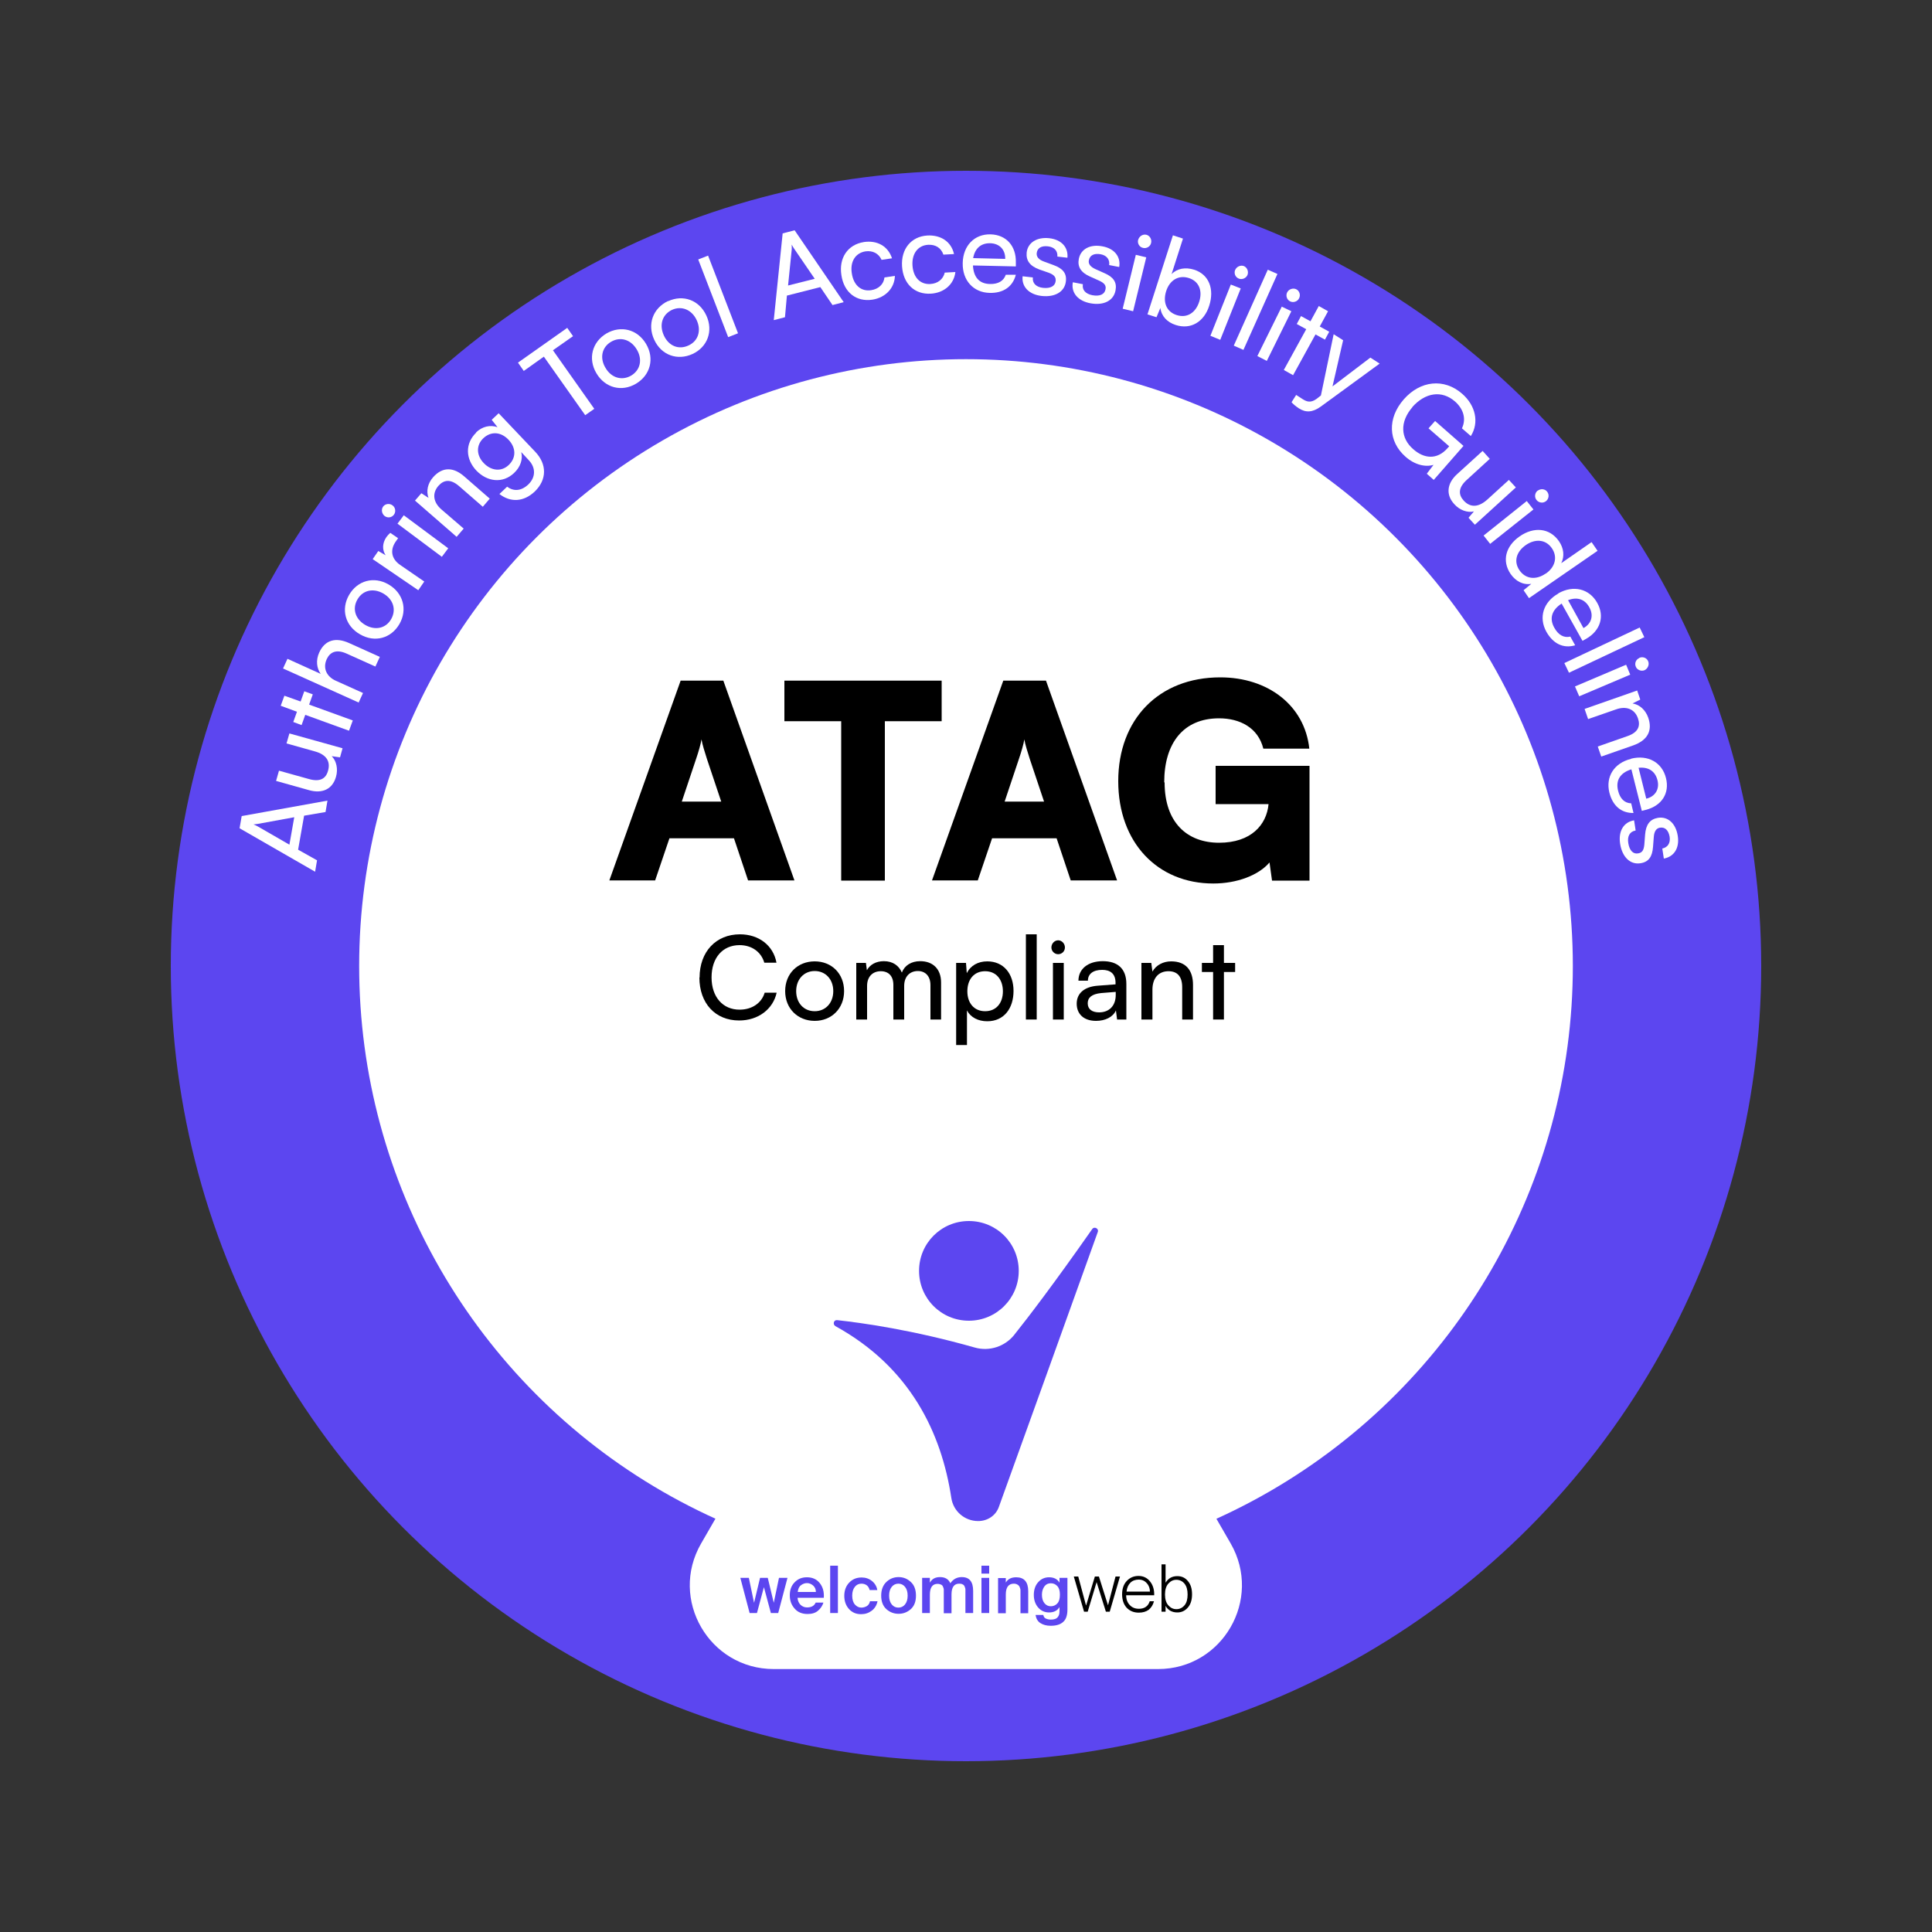 <?xml version="1.0" encoding="UTF-8"?>
<svg id="katman_1" data-name="katman 1" xmlns="http://www.w3.org/2000/svg" viewBox="0 0 100 100">
  <rect x="0" y="0" width="100" height="100" fill="#333333" stroke="none"/>
  <defs>
    <style>
      .cls-1 {
        fill: #5c46f0;
      }

      .cls-2 {
        fill: #fff;
      }
    </style>
  </defs>
  <circle class="cls-1" cx="50" cy="50" r="41.16"/>
  <circle class="cls-2" cx="50" cy="50" r="31.41"/>
  <g>
    <path class="cls-2" d="M16.31,45.12l-3.91-2.25.11-.63,4.44-.8-.1.59-1.11.19-.31,1.76.98.55-.1.59ZM14.98,43.72l.25-1.42-1.86.34c-.09.01-.19.03-.25.03.06.02.15.07.23.11l1.63.94Z"/>
    <path class="cls-2" d="M14.97,37.96l2.76.77-.13.47-.43-.06c.24.24.34.66.22,1.07-.18.64-.71.88-1.39.69l-1.71-.48.15-.53,1.54.43c.59.17.89-.02,1-.43.14-.49-.1-.84-.69-1l-1.46-.41.15-.52Z"/>
    <path class="cls-2" d="M18.06,37.82l-2.26-.82-.19.53-.43-.16.19-.53-.84-.31.19-.52.84.3.19-.53.44.16-.19.53,2.26.82-.19.52Z"/>
    <path class="cls-2" d="M18.58,36.37l-3.93-1.77.23-.5,1.72.78c-.21-.29-.26-.7-.08-1.1.3-.67.87-.8,1.54-.5l1.6.72-.23.5-1.49-.67c-.53-.24-.86-.08-1.03.29-.22.49.02.91.46,1.11l1.42.64-.23.5Z"/>
    <path class="cls-2" d="M18.07,30.79c.43-.74,1.28-.98,2.04-.54s.99,1.3.57,2.04c-.43.75-1.28.99-2.05.54-.77-.44-.99-1.3-.56-2.04ZM20.25,32.04c.27-.48.11-1.02-.41-1.32-.52-.3-1.07-.17-1.34.31-.28.48-.11,1.02.41,1.32.52.3,1.07.17,1.34-.31Z"/>
    <path class="cls-2" d="M20.61,27.85l-.14.2c-.29.43-.21.88.24,1.19l1.25.86-.31.45-2.36-1.61.29-.42.38.22c-.18-.27-.18-.62.04-.94.06-.08.11-.14.2-.22l.41.28Z"/>
    <path class="cls-2" d="M19.91,26.71c-.15-.12-.19-.34-.08-.49.11-.15.34-.18.49-.06.15.11.18.33.07.48-.12.16-.33.18-.48.07ZM20.57,27.11l.33-.44,2.3,1.71-.33.44-2.29-1.71Z"/>
    <path class="cls-2" d="M23.64,27.79l-2.16-1.88.33-.38.37.24c-.13-.35-.04-.75.23-1.06.5-.57,1.07-.53,1.62-.05l1.32,1.15-.36.42-1.23-1.07c-.44-.38-.79-.33-1.07-.01-.34.39-.26.86.16,1.22l1.15.99-.36.42Z"/>
    <path class="cls-2" d="M24.63,22.39c.33-.32.74-.41,1.12-.28l-.3-.38.36-.34,1.89,1.99c.62.65.61,1.45-.02,2.06-.57.54-1.25.58-1.83.13l.4-.38c.34.26.74.22,1.09-.11.39-.37.4-.87.03-1.26l-.39-.42c.09.37-.04.77-.37,1.08-.59.56-1.39.46-1.95-.12-.56-.59-.61-1.4,0-1.98ZM26.33,24.07c.4-.38.38-.9-.01-1.31-.38-.4-.89-.46-1.3-.08-.4.38-.35.91.02,1.29.37.39.9.47,1.29.1Z"/>
    <path class="cls-2" d="M26.81,18.77l2.55-1.8.3.43-1.04.73,2.14,3.03-.47.33-2.14-3.03-1.04.74-.3-.43Z"/>
    <path class="cls-2" d="M31.39,17.26c.74-.43,1.6-.22,2.05.54.45.76.22,1.62-.52,2.06-.74.44-1.6.22-2.05-.54-.45-.76-.22-1.62.52-2.06ZM32.67,19.44c.47-.28.6-.83.29-1.35s-.85-.68-1.33-.4c-.48.28-.6.84-.29,1.35.3.52.85.68,1.33.4Z"/>
    <path class="cls-2" d="M34.58,15.59c.78-.36,1.61-.06,1.98.74.37.8.06,1.63-.71,1.99-.78.36-1.62.07-1.99-.74-.37-.8-.06-1.63.72-2ZM35.64,17.88c.5-.23.67-.77.42-1.31-.25-.54-.78-.76-1.28-.53-.5.24-.67.77-.42,1.32s.77.76,1.28.52Z"/>
    <path class="cls-2" d="M37.69,17.45l-1.55-4.02.51-.2,1.55,4.02-.51.2Z"/>
    <path class="cls-2" d="M40.05,16.57l.46-4.49.62-.16,2.54,3.72-.58.15-.63-.93-1.73.44-.1,1.12-.58.15ZM40.78,14.78l1.39-.35-1.06-1.55c-.05-.07-.1-.16-.13-.22,0,.06,0,.16,0,.25l-.19,1.87Z"/>
    <path class="cls-2" d="M44.7,12.53c.71-.11,1.27.22,1.47.84l-.54.08c-.15-.34-.47-.49-.83-.44-.52.08-.81.53-.71,1.14.09.61.48.95,1,.87.39-.06.65-.31.69-.66l.54-.08c-.02.63-.48,1.12-1.16,1.23-.84.13-1.48-.38-1.61-1.27-.14-.89.33-1.58,1.16-1.71Z"/>
    <path class="cls-2" d="M47.99,12.19c.72-.04,1.25.33,1.39.96l-.55.03c-.12-.36-.42-.53-.79-.51-.52.03-.85.45-.81,1.07.04.62.4.99.92.96.39-.02.67-.25.75-.59l.55-.03c-.07.63-.58,1.08-1.27,1.12-.84.05-1.43-.51-1.49-1.41-.06-.9.47-1.55,1.31-1.6Z"/>
    <path class="cls-2" d="M49.83,13.61c.02-.9.61-1.5,1.44-1.48.81.02,1.33.6,1.31,1.45v.21s-2.22-.05-2.22-.05c.03.61.33.95.88.96.43.01.71-.16.82-.48h.52c-.16.62-.65.96-1.36.94-.84-.02-1.41-.65-1.39-1.54ZM50.38,13.36l1.65.04c.01-.47-.29-.8-.78-.81-.48-.01-.79.27-.88.77Z"/>
    <path class="cls-2" d="M53.46,14.37c-.03.29.17.49.53.53.38.04.62-.09.65-.35.02-.19-.06-.32-.35-.43l-.49-.17c-.49-.18-.7-.46-.66-.88.06-.52.54-.81,1.17-.74.62.07.99.46.94,1.01l-.52-.06c.02-.29-.15-.49-.49-.53-.34-.04-.55.09-.58.35-.02.19.1.34.38.44l.49.18c.47.17.69.42.64.84-.06.54-.56.83-1.24.76-.67-.07-1.06-.48-1-1.02l.53.06Z"/>
    <path class="cls-2" d="M56.05,14.71c-.05.29.13.5.49.57.38.07.63-.04.68-.3.04-.19-.04-.32-.32-.45l-.47-.21c-.48-.21-.67-.51-.59-.92.1-.52.6-.77,1.22-.65.62.11.96.54.87,1.07l-.52-.1c.04-.28-.12-.5-.44-.56-.34-.06-.56.05-.61.31-.04.19.08.34.34.46l.47.21c.46.2.65.47.57.89-.1.54-.62.79-1.29.67-.66-.12-1.02-.55-.92-1.09l.52.1Z"/>
    <path class="cls-2" d="M58.79,13.19l.54.13-.68,2.79-.54-.13.68-2.79ZM58.91,12.42c.05-.19.24-.31.42-.27.18.04.3.24.25.43-.04.18-.24.3-.42.25-.19-.04-.3-.24-.25-.42Z"/>
    <path class="cls-2" d="M59.39,16.28l1.32-4.1.52.17-.59,1.84c.29-.3.72-.37,1.17-.23.78.25,1.05,1.02.78,1.86-.26.83-.95,1.26-1.74,1-.43-.14-.73-.44-.79-.88l-.2.48-.47-.15ZM60.91,16.31c.54.17.98-.13,1.16-.69.18-.56,0-1.06-.54-1.23s-.99.12-1.17.68c-.18.57.01,1.07.55,1.24Z"/>
    <path class="cls-2" d="M63.71,14.73l.51.2-1.06,2.66-.51-.21,1.06-2.66ZM63.93,13.98c.07-.18.28-.27.45-.21.17.07.26.28.19.46-.07.17-.28.26-.45.19-.18-.07-.26-.27-.19-.45Z"/>
    <path class="cls-2" d="M63.86,17.89l1.76-3.93.5.22-1.76,3.93-.5-.22Z"/>
    <path class="cls-2" d="M66.34,15.87l.5.24-1.27,2.57-.49-.25,1.27-2.57ZM66.62,15.14c.08-.17.3-.25.47-.17.17.08.24.3.15.47-.08.17-.3.24-.46.16-.17-.08-.24-.29-.16-.46Z"/>
    <path class="cls-2" d="M66.45,19.15l1.16-2.11-.49-.27.22-.41.49.27.43-.79.48.27-.43.79.49.27-.22.41-.49-.27-1.16,2.11-.48-.27Z"/>
    <path class="cls-2" d="M67.1,20.45l.31.2c.22.14.42.22.73,0l.23-.18.66-3.17.49.31-.55,2.39,1.96-1.49.48.31-3.04,2.22c-.43.31-.78.33-1.15.09-.15-.1-.27-.2-.37-.31l.24-.38Z"/>
    <path class="cls-2" d="M73.11,21.07c-.67.77-.62,1.61.04,2.18.54.48,1.22.58,1.78-.06l.08-.09-1.07-.93.34-.38,1.47,1.29-1.54,1.76-.36-.32.35-.46c-.42.13-.98,0-1.45-.42-.9-.79-.95-1.99-.09-2.97.85-.97,2.08-1.11,3.02-.29.7.61.89,1.49.45,2.19l-.46-.4c.24-.51.06-1.02-.36-1.39-.69-.6-1.54-.46-2.21.29Z"/>
    <path class="cls-2" d="M78.46,25.23l-2.12,1.93-.33-.36.28-.33c-.33.08-.74-.06-1.02-.38-.45-.49-.37-1.08.15-1.55l1.32-1.2.37.41-1.18,1.08c-.46.41-.45.77-.17,1.08.34.37.76.36,1.22-.05l1.12-1.02.37.4Z"/>
    <path class="cls-2" d="M79.03,25.94l.34.43-2.24,1.78-.34-.43,2.24-1.79ZM79.59,25.4c.15-.12.38-.1.49.05.12.15.09.37-.06.49-.15.12-.37.09-.49-.06-.12-.15-.09-.37.06-.49Z"/>
    <path class="cls-2" d="M78.66,27.76c.72-.5,1.54-.45,2.03.25.25.36.3.78.12,1.14l1.57-1.09.31.45-3.55,2.45-.28-.41.4-.33c-.43.07-.81-.14-1.07-.51-.47-.69-.25-1.45.47-1.95ZM80.01,29.69c.48-.33.63-.86.31-1.32-.32-.46-.86-.49-1.34-.16-.49.34-.65.85-.33,1.31.32.46.86.51,1.35.17Z"/>
    <path class="cls-2" d="M80.66,30.71c.78-.44,1.6-.24,2.01.49.4.71.16,1.45-.58,1.87l-.18.1-1.08-1.93c-.51.33-.65.77-.38,1.25.21.38.5.54.83.46l.25.45c-.61.18-1.14-.08-1.49-.7-.41-.74-.16-1.54.62-1.98ZM81.16,31.06l.8,1.45c.42-.23.54-.66.3-1.08-.23-.42-.63-.55-1.11-.36Z"/>
    <path class="cls-2" d="M80.97,34.32l3.9-1.84.24.5-3.9,1.84-.24-.5Z"/>
    <path class="cls-2" d="M84.17,34.41l.21.51-2.64,1.12-.22-.51,2.64-1.12ZM84.85,34.05c.18-.08.39,0,.46.18.07.17-.02.38-.19.46-.17.07-.38-.01-.45-.18-.08-.18.01-.38.18-.45Z"/>
    <path class="cls-2" d="M82.03,36.69l2.71-.95.16.47-.4.2c.37.06.67.34.81.73.25.71-.07,1.19-.77,1.44l-1.66.58-.18-.52,1.54-.54c.55-.19.68-.52.54-.92-.17-.49-.62-.65-1.14-.46l-1.44.5-.18-.52Z"/>
    <path class="cls-2" d="M84.42,39.27c.87-.22,1.61.19,1.81,1,.2.79-.22,1.44-1.05,1.65l-.2.05-.54-2.15c-.58.18-.82.57-.69,1.1.1.42.34.65.68.66l.12.5c-.63.01-1.08-.37-1.25-1.06-.2-.82.25-1.53,1.12-1.74ZM84.81,39.73l.4,1.61c.46-.11.7-.49.58-.96-.12-.47-.47-.69-.97-.64Z"/>
    <path class="cls-2" d="M84.65,42.99c-.29.05-.43.29-.37.65.06.38.25.58.51.53.19-.03.29-.14.32-.45l.04-.52c.04-.52.25-.8.67-.87.52-.08.92.3,1.02.93.1.62-.18,1.08-.72,1.18l-.08-.52c.28-.06.43-.28.38-.61-.06-.34-.24-.51-.5-.47-.19.03-.3.19-.32.48l-.04.52c-.04.5-.22.77-.64.84-.54.09-.95-.32-1.06-.99-.11-.67.18-1.14.72-1.23l.08.52Z"/>
  </g>
  <path class="cls-2" d="M46.24,62.66l-9.95,17.23c-1.67,2.89.42,6.5,3.76,6.5h19.89c3.34,0,5.42-3.61,3.76-6.5l-9.95-17.23c-1.67-2.89-5.84-2.89-7.51,0Z"/>
  <g>
    <path d="M31.54,45.57l3.69-10.34h2.21l3.68,10.34h-2.4l-.73-2.18h-3.34l-.74,2.18h-2.36ZM35.29,41.49h2.04l-.74-2.21c-.11-.35-.24-.75-.28-1.01-.04.24-.15.63-.28,1.01l-.74,2.21Z"/>
    <path d="M40.61,35.23h8.13v2.1h-2.94v8.25h-2.26v-8.25h-2.94v-2.1Z"/>
    <path d="M48.24,45.57l3.69-10.34h2.21l3.68,10.34h-2.4l-.73-2.18h-3.34l-.74,2.18h-2.36ZM52,41.49h2.04l-.74-2.21c-.11-.35-.24-.75-.28-1.01-.04.24-.15.63-.28,1.01l-.74,2.21Z"/>
    <path d="M60.28,40.5c0,2.08,1.17,3.12,2.82,3.12s2.46-.92,2.56-2h-2.74v-1.98h4.86v5.94h-1.94l-.13-.94c-.56.66-1.68,1.09-2.91,1.09-2.89,0-4.92-2.12-4.92-5.3s2.08-5.37,5.28-5.37c2.47,0,4.37,1.45,4.61,3.69h-2.38c-.27-1.09-1.22-1.57-2.29-1.57-1.87,0-2.84,1.31-2.84,3.31Z"/>
    <path d="M36.21,50.6c0-1.34.85-2.24,2.09-2.24.98,0,1.73.58,1.89,1.47h-.63c-.16-.56-.65-.91-1.28-.91-.88,0-1.45.66-1.45,1.67s.58,1.67,1.45,1.67c.64,0,1.14-.34,1.3-.88h.62c-.19.86-.96,1.44-1.94,1.44-1.24,0-2.06-.89-2.06-2.23Z"/>
    <path d="M42.17,49.76c.88,0,1.52.64,1.52,1.54s-.65,1.54-1.52,1.54-1.53-.63-1.53-1.54.65-1.54,1.53-1.54ZM42.17,52.34c.56,0,.96-.43.96-1.04s-.4-1.04-.96-1.04-.96.43-.96,1.04.39,1.04.96,1.04Z"/>
    <path d="M44.32,52.77v-2.93h.5l.05.38c.15-.28.46-.47.88-.47.46,0,.78.23.93.59.14-.37.49-.59.95-.59.67,0,1.08.42,1.08,1.1v1.92h-.55v-1.78c0-.46-.26-.73-.65-.73-.43,0-.71.3-.71.77v1.74h-.56v-1.79c0-.46-.25-.71-.65-.71-.43,0-.71.29-.71.76v1.74h-.56Z"/>
    <path d="M49.49,49.84h.51l.04.53c.2-.4.59-.61,1.06-.61.84,0,1.36.63,1.36,1.53s-.49,1.57-1.36,1.57c-.47,0-.86-.2-1.05-.56v1.79h-.56v-4.25ZM50.99,52.34c.58,0,.92-.43.92-1.03s-.34-1.04-.92-1.04-.92.43-.92,1.04.35,1.03.92,1.03Z"/>
    <path d="M53.1,52.77v-4.41h.56v4.41h-.56Z"/>
    <path d="M54.42,49.04c0-.2.16-.37.35-.37s.35.17.35.37-.16.35-.35.35-.35-.16-.35-.35ZM54.5,49.84h.56v2.93h-.56v-2.93Z"/>
    <path d="M55.73,51.95c0-.54.4-.88,1.09-.93l.92-.07v-.08c0-.49-.29-.67-.69-.67-.47,0-.74.21-.74.56h-.49c0-.61.5-1.01,1.26-1.01s1.22.38,1.22,1.18v1.84h-.48l-.06-.47c-.15.34-.55.54-1.03.54-.63,0-1-.35-1-.89ZM57.75,51.5v-.16l-.75.06c-.5.05-.7.24-.7.53,0,.31.23.47.59.47.53,0,.86-.35.86-.9Z"/>
    <path d="M59.08,52.77v-2.93h.51l.06.45c.19-.34.56-.53.97-.53.77,0,1.13.47,1.13,1.22v1.79h-.56v-1.67c0-.59-.28-.83-.71-.83-.53,0-.83.38-.83.95v1.55h-.56Z"/>
    <path d="M62.79,52.77v-2.46h-.58v-.47h.58v-.92h.56v.92h.58v.47h-.58v2.46h-.56Z"/>
  </g>
  <g>
    <g>
      <g>
        <path class="cls-1" d="M39.32,81.67h.42l.31,1.29.27-1.29h.44l-.48,1.82h-.38l-.36-1.34-.36,1.34h-.38l-.48-1.82h.44l.27,1.29.31-1.29Z"/>
        <path class="cls-1" d="M41.28,82.7c.01.16.07.28.16.37.1.09.21.13.33.13.23,0,.37-.08.45-.25h.4c-.05.16-.14.3-.28.42s-.32.17-.54.17c-.28,0-.51-.09-.67-.28-.17-.19-.25-.41-.25-.69s.08-.5.25-.67c.17-.18.38-.26.64-.26.28,0,.5.1.66.3.16.2.23.45.21.76h-1.35ZM41.28,82.4h.95c0-.14-.05-.25-.14-.33-.09-.08-.2-.13-.32-.13-.11,0-.22.04-.31.11-.1.07-.15.19-.17.35Z"/>
        <path class="cls-1" d="M43.37,83.49h-.4v-2.45h.4v2.45Z"/>
        <path class="cls-1" d="M45.4,82.3h-.39c-.02-.1-.07-.18-.14-.24-.08-.06-.17-.09-.28-.09-.14,0-.25.05-.34.16s-.14.26-.14.46.05.36.14.46c.09.1.2.16.33.16.11,0,.2-.03.29-.08.08-.05.14-.14.16-.25h.39c-.04.2-.14.37-.3.49-.16.12-.34.18-.55.18-.26,0-.47-.09-.63-.27-.16-.18-.24-.41-.24-.68s.08-.5.25-.68.38-.27.65-.27c.2,0,.38.06.53.18.15.12.25.28.28.48Z"/>
        <path class="cls-1" d="M47.14,81.88c.18.16.27.4.27.71s-.09.54-.27.7c-.18.16-.39.24-.63.24s-.45-.08-.63-.24-.27-.4-.27-.7.09-.54.27-.71.39-.25.63-.25.45.08.63.25ZM46.16,83.05c.09.11.21.16.34.16s.25-.05.34-.16c.09-.11.14-.26.14-.46s-.05-.35-.14-.46c-.09-.11-.21-.16-.34-.16s-.25.05-.34.16c-.09.11-.14.26-.14.46s.05.35.14.46Z"/>
        <path class="cls-1" d="M48.13,83.49h-.4v-1.82h.4v.25c.11-.2.28-.29.53-.29.26,0,.44.11.53.32.14-.21.34-.32.59-.32.4,0,.59.24.59.72v1.14h-.4v-1.04c0-.07,0-.14,0-.18,0-.05-.02-.1-.04-.15-.02-.05-.05-.09-.1-.11-.05-.03-.1-.04-.18-.04-.27,0-.4.19-.4.56v.97h-.4v-1.04c0-.07,0-.14,0-.18,0-.05-.02-.1-.04-.15s-.05-.09-.1-.11-.1-.04-.18-.04c-.27,0-.4.19-.4.56v.97Z"/>
        <path class="cls-1" d="M51.2,81.04v.41h-.4v-.41h.4ZM51.2,81.67v1.82h-.4v-1.82h.4Z"/>
        <path class="cls-1" d="M52.05,81.93c.11-.2.29-.29.55-.29.41,0,.62.24.62.72v1.14h-.4v-1.04c0-.06,0-.11,0-.15,0-.04-.01-.08-.03-.13-.01-.04-.03-.08-.06-.11s-.06-.05-.1-.07c-.04-.02-.1-.03-.15-.03-.28,0-.42.19-.42.56v.97h-.4v-1.82h.4v.25Z"/>
        <path class="cls-1" d="M54.85,81.67h.4v1.64c0,.29-.07.51-.22.64-.14.13-.35.2-.65.2-.21,0-.39-.05-.53-.14-.14-.09-.22-.23-.25-.42h.4c.02.09.06.15.12.18s.15.06.27.06c.17,0,.29-.04.36-.13.06-.07.09-.17.09-.31v-.21c-.11.19-.3.28-.54.28-.22,0-.41-.08-.56-.25-.15-.17-.23-.39-.23-.66s.08-.5.23-.66c.15-.17.34-.25.56-.25.25,0,.43.09.54.28v-.24ZM54.39,81.95c-.14,0-.25.05-.33.16s-.13.25-.13.43.04.33.13.44c.09.11.2.16.33.16s.25-.05.34-.15c.09-.1.13-.25.13-.45s-.04-.34-.13-.44c-.09-.1-.2-.15-.34-.15Z"/>
      </g>
      <g>
        <path d="M56.22,83.09l.45-1.49h.21l.47,1.49.39-1.49h.23l-.53,1.82h-.2l-.48-1.53-.46,1.53h-.19l-.53-1.82h.23l.4,1.49Z"/>
        <path d="M58.94,83.47c-.26,0-.47-.09-.63-.26-.15-.17-.23-.4-.23-.69s.08-.52.24-.69c.16-.17.36-.26.61-.26s.45.1.6.29c.15.19.22.43.21.71h-1.45c0,.22.07.39.19.51.12.13.28.19.47.19.14,0,.26-.03.36-.1.1-.07.16-.17.2-.29h.22c-.05.19-.14.33-.27.44-.14.1-.31.15-.51.15ZM59.36,81.95c-.11-.13-.25-.19-.42-.19s-.32.05-.43.16c-.11.11-.18.26-.2.46h1.21c0-.16-.05-.31-.16-.43Z"/>
        <path d="M61.48,81.83c.15.17.22.4.22.69s-.07.52-.22.69c-.15.17-.33.25-.54.25-.27,0-.48-.11-.61-.34v.3h-.21v-2.45h.21v.95c.14-.23.34-.34.61-.34.22,0,.4.08.54.25ZM60.48,81.96c-.12.13-.18.32-.18.57s.06.44.18.57c.12.13.25.19.41.19.17,0,.31-.07.42-.2.11-.13.16-.32.16-.56s-.05-.42-.16-.56c-.11-.13-.25-.2-.42-.2-.16,0-.29.06-.41.19Z"/>
      </g>
    </g>
    <g>
      <path class="cls-1" d="M52.5,69.09c-.49.61-1.29.87-2.04.66-3.2-.91-5.84-1.28-7.13-1.42-.18-.02-.24.22-.09.31,3.89,2.14,5.49,5.54,6,8.89.1.69.69,1.2,1.39,1.2h0s0,0,0,0c.48,0,.91-.28,1.07-.73.95-2.63,4-11.1,5.12-14.23.07-.18-.18-.31-.29-.15-1.99,2.84-3.29,4.54-4.04,5.48Z"/>
      <path class="cls-1" d="M50.15,68.36c1.42,0,2.58-1.15,2.58-2.58s-1.15-2.58-2.58-2.58-2.58,1.15-2.58,2.58,1.15,2.58,2.58,2.58Z"/>
    </g>
  </g>
</svg>